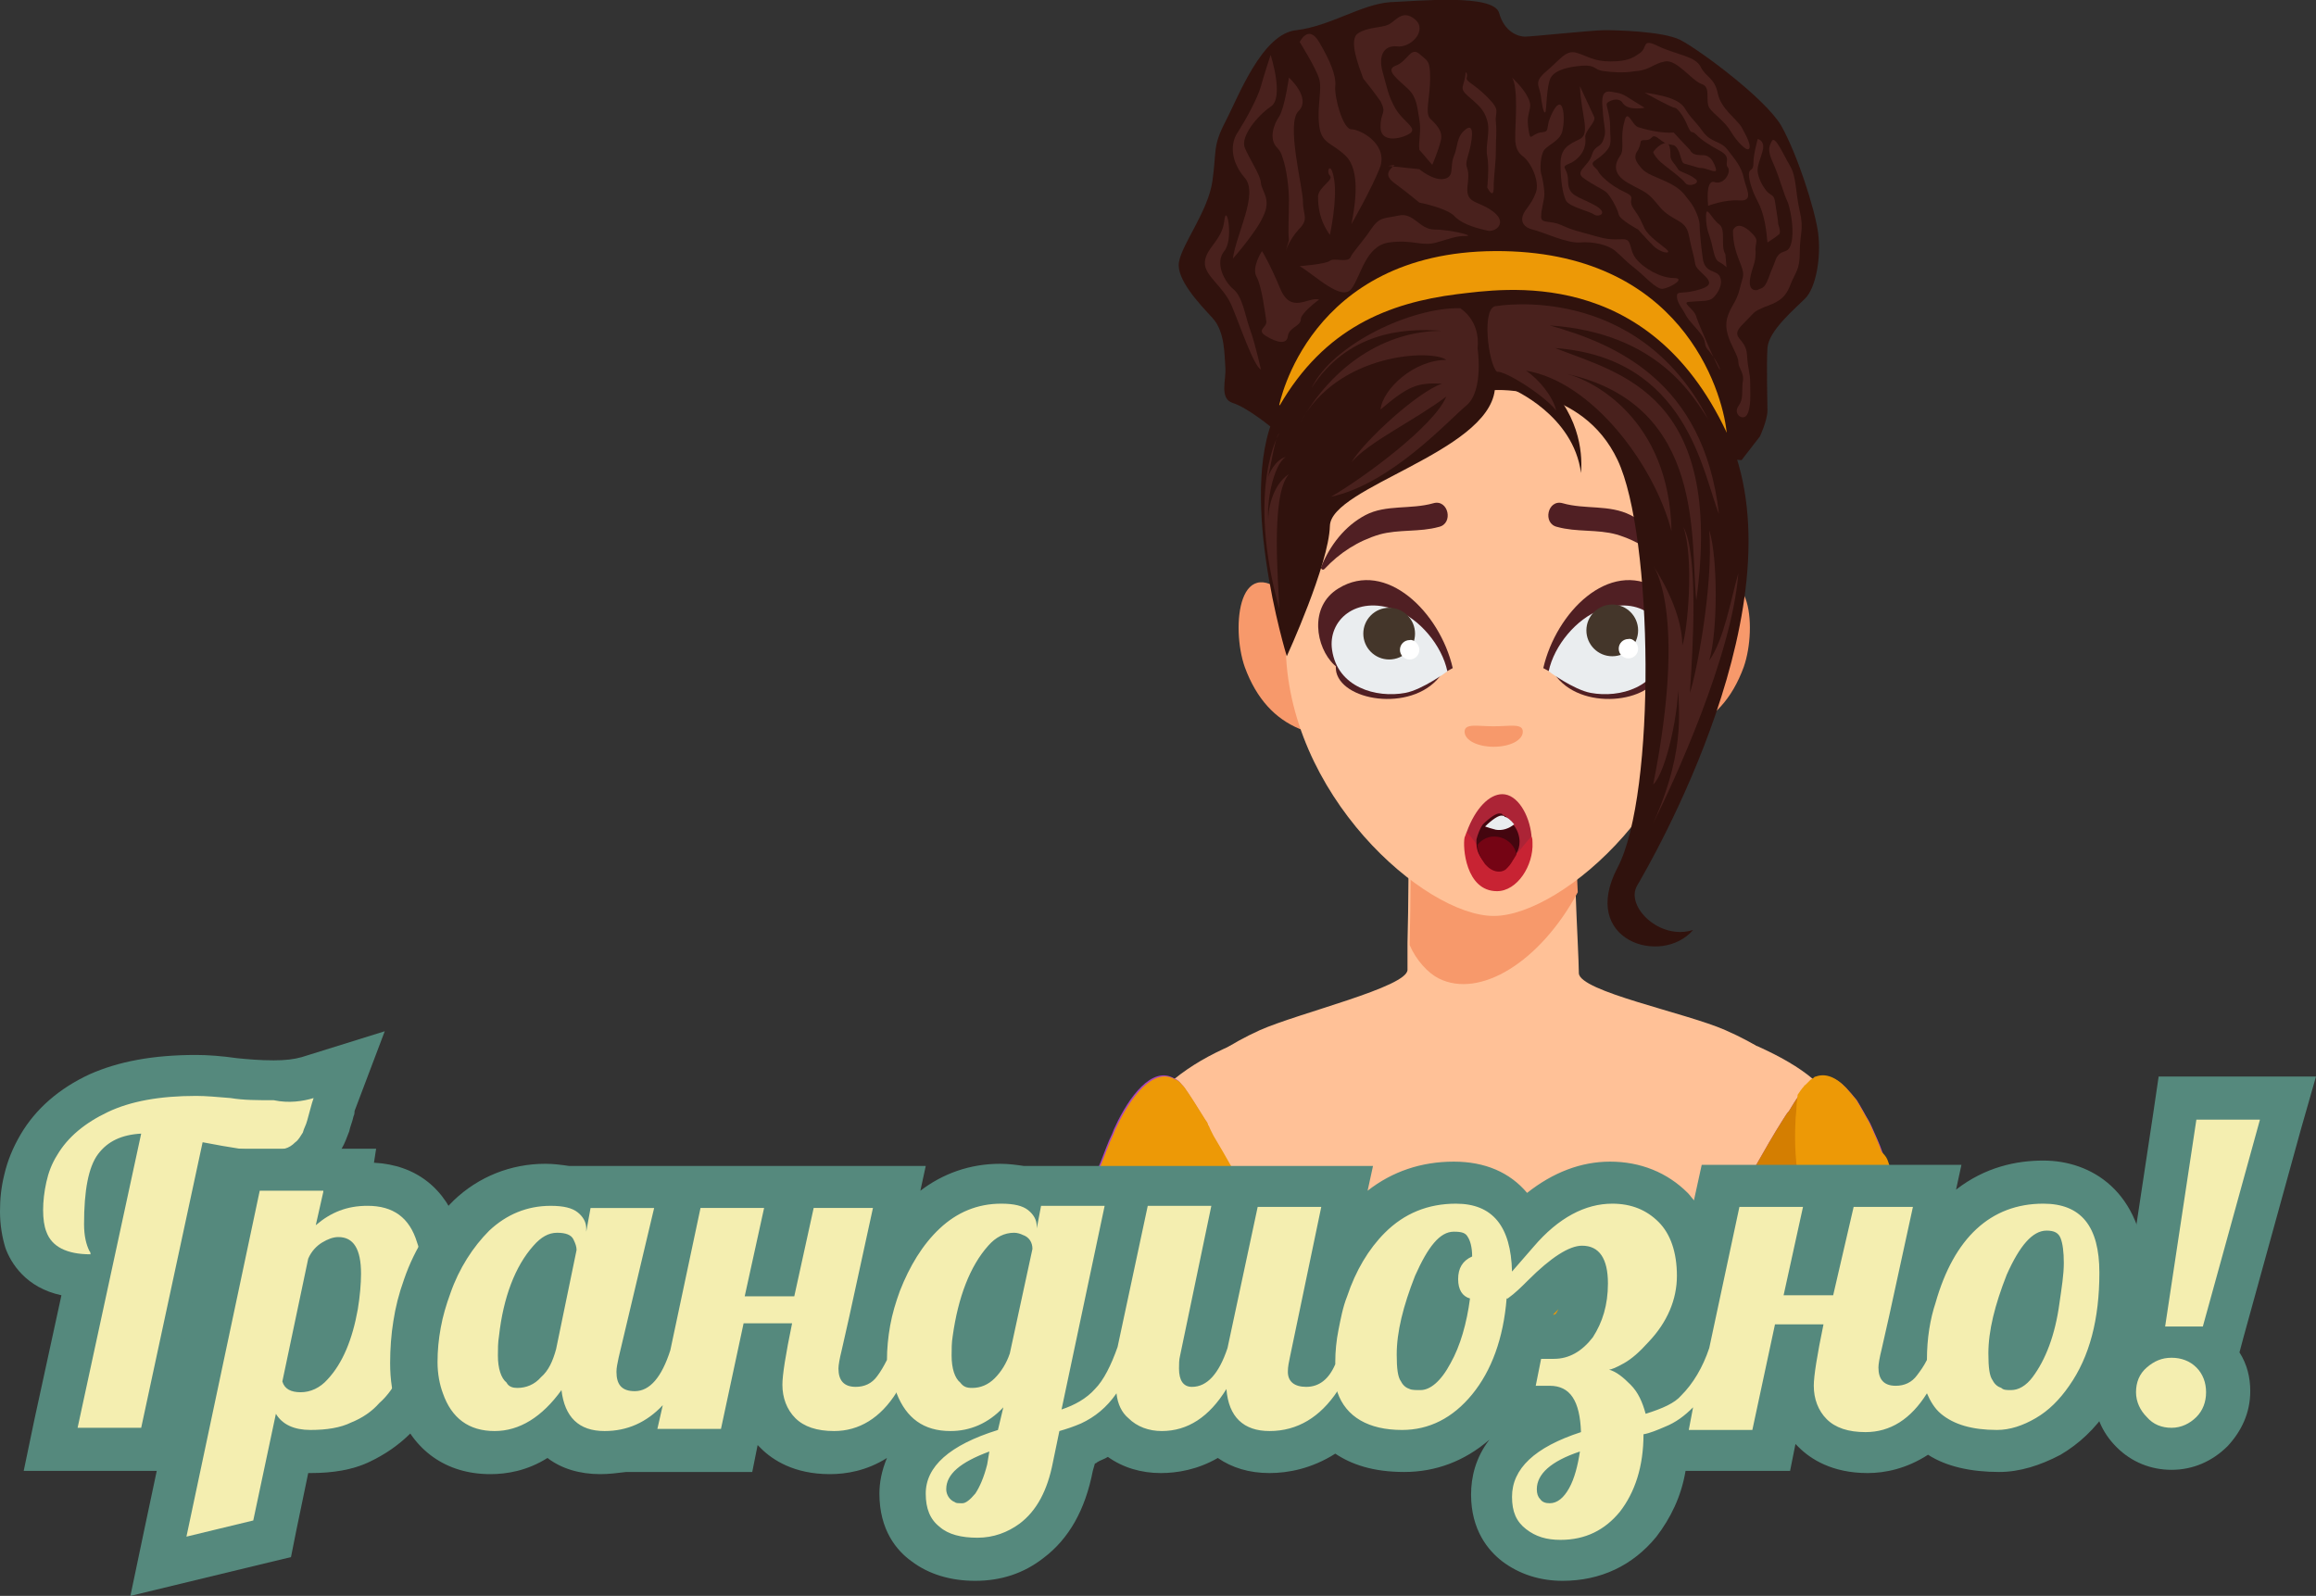 <?xml version="1.0" encoding="utf-8"?>
<!-- Generator: Adobe Illustrator 21.0.2, SVG Export Plug-In . SVG Version: 6.00 Build 0)  -->
<svg version="1.1" id="Слой_1" xmlns="http://www.w3.org/2000/svg" xmlns:xlink="http://www.w3.org/1999/xlink" x="0px" y="0px"
	 viewBox="0 0 214.9 148.1" style="enable-background:new 0 0 214.9 148.1;" xml:space="preserve">
<rect x="0" y="0" width="214.9" height="148.1" fill="#333333" stroke="none"/>
<style type="text/css">
	.st0{fill:#49211D;}
	.st1{fill:#30120D;}
	.st2{fill:#ED9906;}
	.st3{fill:#FFC197;}
	.st4{fill:#F7996B;}
	.st5{fill:#8E24AA;}
	.st6{fill:#AB47BC;}
	.st7{fill:#D47E01;}
	.st8{fill:#501F23;}
	.st9{fill:#EAEDEF;}
	.st10{fill:#44362A;}
	.st11{fill:#FFFFFF;}
	.st12{fill:#AC2436;}
	.st13{fill:#C82333;}
	.st14{fill:#44060F;}
	.st15{fill:#750414;}
	.st16{fill:#F4EEB0;}
	.st17{fill:#55897D;}
</style>
<g>
	<path class="st0" d="M134.4,3.1c-0.7,0.1,1.9,0,2.7,0.6s2.3,0.5,2.3,0.5s3.3,0,4-0.1s4.9-1,5.9,0.1c-1.3,0-5.3,0.4-5.6,0.8
		s-0.1,0.8-2.5,0.8s-2.8-0.2-4.1-0.9C135.9,4.1,135.6,3,134.4,3.1z"/>
	<path class="st1" d="M117.9,39.6c0,0-2.2-1.8-3.5-2.2s-0.6-2.2-0.7-3.3s0-3.3-1.2-4.6c-1.2-1.3-3.4-3.6-3.1-5.2
		c0.3-1.7,2.7-4.7,3.1-7.5s0-3.2,1.2-5.5s3.4-8.2,6.6-8.5c3.2-0.4,6-2.4,8.7-2.6c2.6-0.1,9.6-0.8,10.1,1s1.8,2.2,2.4,2.2
		s6.3-0.6,7.4-0.6s5.4,0.1,7,0.9s7.9,5.4,9.4,8c1.5,2.7,3.1,7.7,3.4,9.9c0.3,2.3-0.2,5.1-1.2,6.1s-3.4,3-3.5,4.6c-0.1,1.6,0,5,0,5.8
		c0,0.9-0.7,2.4-0.7,2.4l-1.7,2.2L117.9,39.6z"/>
	<path class="st2" d="M118.7,37.6c0,0,2.7-14.2,20-14.3s21.1,13,21.5,16.7C160.7,43.7,118.7,37.6,118.7,37.6z"/>
	<g>
		<path class="st3" d="M116,111.1L116,111.1c0,1.1,0,2.2-0.1,3.2c-0.1,1.3-0.2,2.5-0.4,3.7c-0.1,0.4-0.1,0.8-0.2,1.2
			c-0.3-0.2-0.6-0.3-0.9-0.5c-0.7-0.4-1.4-0.8-2-1.3c-1.2-0.8-2.4-1.6-3.5-2.5c-2.2-1.7-4.3-3.5-6.3-5.5c1.2-3.8,3.2-6.9,6.4-9.3
			c1.5-1.2,3.2-2.2,5.3-3.1l0,0c0.3-0.1,0.6-0.2,0.9-0.4l0.3,3.5C115.4,100.2,116.1,105.5,116,111.1z"/>
	</g>
	<g>
		<path class="st3" d="M174.7,109.5c-2,2-4.1,3.9-6.3,5.5c-1.1,0.8-2.2,1.6-3.4,2.4c-0.7,0.5-1.4,0.9-2.2,1.3l-0.9,0.5
			c-0.1-0.4-0.2-0.8-0.2-1.2c-0.2-1.2-0.3-2.4-0.4-3.7c-0.1-1-0.1-1.9-0.1-2.9c0-0.1,0-0.2,0-0.2c0-5.7,0.6-11,0.6-11l0.3-3.5
			c0.3,0.1,0.6,0.2,0.9,0.4c0,0,0,0,0.1,0c2,0.9,3.8,1.9,5.2,3.1C171.5,102.6,173.5,105.7,174.7,109.5z"/>
	</g>
	<path class="st4" d="M157.4,55.7c5-5,5.7,2.5,4.4,6.2c-2.2,6-7,7.2-12.8,6.2L157.4,55.7z"/>
	<path class="st4" d="M119.9,55.7c-5-5-5.7,2.5-4.4,6.2c2.2,6,7,7.2,12.8,6.2L119.9,55.7z"/>
	<path class="st5" d="M163,118.1c0,0.2-0.1,0.4-0.1,0.7l-0.9,0.5c-3.2,1.8-6.6,3.2-10.1,4.2c-4.3,1.2-8.7,1.9-13.3,1.9
		s-9-0.7-13.3-1.9c-3.5-1-6.9-2.4-10.1-4.2c-0.3-0.2-0.6-0.3-0.9-0.5c0-0.2-0.1-0.4-0.1-0.7H163z"/>
	<path class="st3" d="M169.1,105.2c0,7.6-13.6,13.7-30.5,13.7c-16.8,0-30.5-6.1-30.5-13.7c0-3.7,3.3-7.1,8.8-9.6
		c3.6-1.6,13.7-4,13.7-5.6c0-0.4,0-1.3,0-2.5c0.1-3.4,0.1-8.9,0.1-8.9H146c0,0,0.1,1.9,0.2,4.2c0.1,2.9,0.3,6.5,0.3,7.5
		c0,1.7,10,3.7,13.6,5.3C165.8,98.1,169.1,101.5,169.1,105.2z"/>
	<path class="st4" d="M146.4,82.8c-3.5,6.5-9.1,9.9-12.9,8c-1-0.5-2.1-1.7-2.7-3.1v-0.2c0.1-3.4,0.1-8.9,0.1-8.9h15.3
		C146.2,78.7,146.3,80.5,146.4,82.8z"/>
	<path class="st3" d="M157.9,59.7c0,14-12.9,25.3-19.3,25.3c-6.4,0-19.3-11.3-19.3-25.3S120.7,32,138.6,32
		C156.6,32,157.9,45.7,157.9,59.7z"/>
	<path class="st4" d="M141.3,67.9c0,0.8-1.2,1.4-2.7,1.4s-2.7-0.6-2.7-1.4s1.2-0.5,2.7-0.5S141.3,67.1,141.3,67.9z"/>
	<path class="st6" d="M175.5,108.7c-0.3,0.3-0.5,0.5-0.8,0.8c-2,2-4.1,3.9-6.3,5.5c-1.1,0.8-2.2,1.6-3.4,2.4
		c-0.7,0.5-1.4,0.9-2.2,1.3l-0.9,0.5c-3.2,1.8-6.6,3.2-10.1,4.2l2.4-5.4l0.3-0.7c0.2-0.2,0.4-0.5,0.7-0.7c1.8-1.9,4-3.2,5.6-5.1
		c0.1-0.1,0.1-0.1,0.2-0.2c0-0.1,0.1-0.1,0.1-0.2c0.1-0.1,0.1-0.1,0.2-0.2c0.1-0.1,0.2-0.2,0.2-0.4c0.2-0.3,0.4-0.6,0.6-1
		c0.1-0.2,0.2-0.4,0.4-0.6c0,0,0-0.1,0.1-0.1c0.1-0.2,0.2-0.4,0.3-0.6c0.8-1.4,1.7-3,2.6-4.4c0.2-0.3,0.3-0.5,0.5-0.7
		c0.3-0.5,0.6-1,0.9-1.4c0.2-0.3,0.4-0.6,0.6-0.8c0,0,0-0.1,0.1-0.1c0.1-0.1,0.2-0.2,0.3-0.3c0.1-0.1,0.2-0.2,0.2-0.2
		c0.1-0.1,0.2-0.1,0.2-0.1l0.1-0.1c0.1-0.1,0.2-0.1,0.2-0.1c1.1-0.4,2.2,0.3,3.1,1.4c0.2,0.2,0.4,0.5,0.6,0.7
		c0.1,0.2,0.2,0.3,0.3,0.5s0.3,0.5,0.4,0.7c0.2,0.4,0.5,0.8,0.7,1.3c0.3,0.7,0.7,1.5,1,2.4c0.1,0.3,0.2,0.5,0.3,0.8
		C175.3,108.1,175.4,108.4,175.5,108.7z"/>
	<path class="st7" d="M168.4,115c-1.1,0.8-2.2,1.6-3.4,2.4c-0.7,0.5-1.4,0.9-2.2,1.3l-0.9,0.5c-3.2,1.8-6.6,3.2-10.1,4.2l2.4-5.4
		l0.3-0.7c0.2-0.2,0.4-0.5,0.7-0.7c1.8-1.9,4-3.2,5.6-5.1c0.1-0.1,0.1-0.1,0.2-0.2c0-0.1,0.1-0.1,0.1-0.2c0.1-0.1,0.1-0.1,0.2-0.2
		c0.1-0.1,0.2-0.2,0.2-0.4c0.2-0.3,0.4-0.6,0.6-1c0.1-0.2,0.2-0.4,0.4-0.6c0,0,0-0.1,0.1-0.1c0.1-0.2,0.2-0.4,0.3-0.6
		c0.8-1.4,1.7-3,2.6-4.4c0.2-0.3,0.3-0.5,0.5-0.7c0.3-0.5,0.6-1,0.9-1.4c-0.1,0.3-0.1,0.6-0.1,1c-0.1,0.5-0.1,1-0.1,1.5l0,0
		c-0.1,2,0,4,0.4,6l0,0c0,0.3,0.1,0.6,0.2,0.9c0.1,0.4,0.2,0.9,0.3,1.3v0.1c0.1,0.4,0.2,0.9,0.4,1.3
		C168.1,114.2,168.2,114.6,168.4,115z"/>
	<path class="st2" d="M175.2,107.8c0.1,0.3,0.2,0.6,0.3,0.9c-0.3,0.3-0.5,0.5-0.8,0.8c-2,2-4.1,3.9-6.3,5.5
		c-0.2-0.4-0.4-0.9-0.5-1.3s-0.3-0.9-0.4-1.3v-0.1c-0.1-0.4-0.2-0.8-0.3-1.3c-0.1-0.3-0.1-0.6-0.2-0.9c-0.4-2-0.5-4-0.4-6l0,0
		c0-0.5,0.1-1,0.1-1.5c0-0.3,0.1-0.7,0.1-1c0.2-0.3,0.4-0.6,0.6-0.8c0,0,0-0.1,0.1-0.1c0.1-0.1,0.2-0.2,0.3-0.3
		c0.1-0.1,0.2-0.2,0.2-0.2c0.1-0.1,0.2-0.1,0.2-0.1l0.1-0.1c0.1-0.1,0.2-0.1,0.2-0.1c1.1-0.4,2.2,0.3,3.1,1.4
		c0.2,0.2,0.4,0.5,0.6,0.7c0.1,0.2,0.2,0.3,0.3,0.5s0.3,0.5,0.4,0.7c0.2,0.4,0.5,0.8,0.7,1.3c0.3,0.7,0.7,1.5,1,2.4
		C175,107.3,175.1,107.5,175.2,107.8z"/>
	<path class="st6" d="M125.4,123.4c-3.5-1-6.9-2.4-10.1-4.2c-0.3-0.2-0.6-0.3-0.9-0.5c-0.7-0.4-1.4-0.8-2-1.3
		c-1.2-0.8-2.4-1.6-3.5-2.5c-2.2-1.7-4.3-3.5-6.3-5.5c-0.2-0.3-0.5-0.5-0.8-0.8c0.1-0.2,0.2-0.5,0.3-0.7c0.4-1,0.7-1.9,1.1-2.7
		c0.1-0.3,0.2-0.5,0.3-0.7c1.2-2.6,3.4-5.7,5.5-4.4c0.1,0,0.2,0.1,0.2,0.1c0.2,0.1,0.3,0.3,0.6,0.6c0.5,0.7,1.2,1.8,2,3.1
		c0.1,0.1,0.2,0.3,0.2,0.4c0.1,0.1,0.1,0.2,0.2,0.4c0.1,0.2,0.2,0.4,0.3,0.6c1.1,2,2.3,4,3,5.2c0.1,0.2,0.3,0.4,0.4,0.6
		c0,0.1,0.1,0.1,0.1,0.1l0,0c0,0.1,0.1,0.1,0.1,0.2c1.7,2,4,3.4,5.8,5.3c0.2,0.2,0.4,0.5,0.7,0.7l0.3,0.7L125.4,123.4z"/>
	<path class="st2" d="M115.6,110.5c-0.1,0.1-0.2,0.2-0.3,0.2c-0.1,0.1-0.2,0.2-0.3,0.2c-0.7,0.5-1.4,1.1-2.1,1.6
		c-1.3,0.9-2.6,1.8-3.9,2.5c-2.2-1.7-4.3-3.5-6.3-5.5c-0.2-0.3-0.5-0.5-0.8-0.8c0.1-0.2,0.2-0.5,0.3-0.7c0.4-1,0.7-1.9,1.1-2.7
		c0.1-0.3,0.2-0.5,0.3-0.7c1.2-2.6,3.4-5.7,5.5-4.4c0.1,0,0.2,0.1,0.2,0.1c0.2,0.1,0.3,0.3,0.6,0.6c0.5,0.7,1.2,1.8,2,3.1
		c0.1,0.1,0.2,0.3,0.2,0.4c0.1,0.1,0.1,0.2,0.2,0.4c0.1,0.2,0.2,0.4,0.3,0.6C113.7,107.2,114.8,109.3,115.6,110.5z"/>
	<path class="st7" d="M125.4,123.4c-3.5-1-6.9-2.4-10.1-4.2c-0.3-0.2-0.6-0.3-0.9-0.5c-0.7-0.4-1.4-0.8-2-1.3
		c-1.2-0.8-2.4-1.6-3.5-2.5c1.3-0.8,2.7-1.6,3.9-2.5c0.7-0.5,1.4-1,2.1-1.6c0.1-0.1,0.2-0.2,0.3-0.2c0.1-0.1,0.2-0.1,0.3-0.2
		c0.1,0.2,0.3,0.4,0.4,0.6c0,0.1,0.1,0.1,0.1,0.1l0,0c0,0.1,0.1,0.1,0.1,0.2c1.7,2,4,3.4,5.8,5.3c0.2,0.2,0.4,0.5,0.7,0.7l0.3,0.7
		L125.4,123.4z"/>
	<path class="st2" d="M165.1,117.4c-0.7,0.5-1.4,0.9-2.2,1.3l-0.9,0.5c-3.2,1.8-6.6,3.2-10.1,4.2c-4.3,1.2-8.7,1.9-13.3,1.9
		s-9-0.7-13.3-1.9c-3.5-1-6.9-2.4-10.1-4.2c-0.3-0.2-0.6-0.3-0.9-0.5c-0.7-0.4-1.4-0.8-2-1.3c0.3-1.4,0.9-2.9,1.5-4.3
		c0.3-0.8,0.7-1.6,1.1-2.2c0.1-0.1,0.1-0.2,0.2-0.3l0.1,0.1c0.2,0.1,0.5,0.3,0.7,0.4c0,0,0.1,0,0.1,0.1c5.6,2.9,13.8,4.7,22.9,4.7
		c8.6,0,16.4-1.6,22-4.2c0.1,0,0.2-0.1,0.3-0.2c0.4-0.2,0.7-0.4,1.1-0.6c0.4,0.7,0.8,1.5,1.2,2.2C164.2,114.5,164.8,116,165.1,117.4
		z"/>
	<path class="st0" d="M117,34.3c-0.7-0.4-1.9-4-2.7-5.9c-0.8-1.9-2.6-2.8-2.5-4.1c0.1-1.3,1.6-2,1.8-3.8c0.2-1.8,0.9,1.7,0,2.8
		c-0.9,1.1,0,2.8,0.8,3.5c0.9,0.7,1.1,2.4,1.6,3.8S117,34.3,117,34.3z"/>
	<path class="st0" d="M114.4,24c0.3-2.3,2.4-6,1.1-7.5s-1.4-3.2-0.6-4.3c0.7-1.1,1.8-3.1,2.1-4.2s0.9-2.9,0.9-2.9s1.3,4,0,4.8
		c-1.3,0.9-2.8,2.8-2.4,3.8s1.5,2.6,1.5,3.3c0.1,0.8,1,1.5,0.2,3.1C116.6,21.5,114.4,24,114.4,24z"/>
	<path class="st0" d="M122.4,27.8c-1-0.3-2.6,1.4-3.6-1c-1-2.4-1.7-3.5-1.7-3.5s-1,1.5-0.5,2.4s0.8,3.5,0.9,4.1s-1,0.8,0,1.4
		s1.9,0.8,2,0c0.1-0.8,1.1-0.9,1.2-1.5C120.6,29.1,122.4,27.8,122.4,27.8z"/>
	<path class="st0" d="M119.6,22.3c-0.1-0.8,0-2.2,0-3.7c0-1.1-0.2-2.9-0.6-4c-0.1-0.4-0.3-0.7-0.5-0.9c-0.8-0.8-0.3-2.2,0.2-2.9
		c0.5-0.8,0.9-3.6,0.9-3.6s2.1,1.9,0.9,3.1c-1.2,1.1,0.4,7.1,0.4,8.4s0.6,1.6-0.4,2.6c-0.9,1-1.2,2-1.2,2"/>
	<path class="st0" d="M120.6,24.7c1.5,0.9,3.9,3.3,4.8,2.1c0.9-1.2,1.3-4,3.5-4.3s3,0.4,4.4,0s1.8-0.6,2.7-0.6c1,0-1.5-0.6-2.9-0.6
		s-1.9-1.6-3.3-1.3s-1.8,0.1-2.6,1.3s-1.7,2.1-1.9,2.6c-0.3,0.5-1.5,0-1.9,0.3C123.1,24.5,120.6,24.7,120.6,24.7z"/>
	<path class="st0" d="M123.4,21.8c-1-1.4-1.1-2.7-1.1-3.6c0.1-0.9,1.5-1.5,1.1-1.9c-0.4-0.4,0.1-1.5,0.4,0.4
		C124.1,18.6,123.4,21.8,123.4,21.8z"/>
	<path class="st0" d="M125.4,20.8c0.4-2,0.8-5-0.5-6.3s-2.3-1.1-2.5-2.9s0.3-3.3,0-4.3s-1.8-3.4-1.8-3.4s0.8-1.7,1.8,0
		S124,7,123.9,8s0.7,4,1.5,4s3.3,1.3,2.7,3.4C127.4,17.3,125.4,20.8,125.4,20.8z"/>
	<path class="st0" d="M126.5,7.3c-0.4-1.1-1.4-3.6-0.5-4.2s2.1-0.5,2.8-0.8s1.3-1.5,2.5-0.5s-0.4,2.7-1.7,2.5
		c-1.3-0.1-1.7,1-1.3,2.4s0.5,2.2,1.2,3.4s2.1,1.8,1.3,2.3s-2.7,0.9-2.7-0.6s0.6-1.2,0-2.4C127.4,8.4,126.5,7.3,126.5,7.3z"/>
	<path class="st0" d="M129.4,15.3c-0.4,0.4-1.1,0.9,0,1.7c1.1,0.8,2.3,1.8,2.3,1.8s2.6,0.5,3.3,1.3c0.8,0.8,2.2,1.1,3,1.3
		c0.7,0.2,2-0.7,0.5-1.8c-1.5-1.1-2.6-0.6-2.3-2.6c0.2-1.9-0.4-1.1,0-2.5c0.4-1.3,0.7-3.2-0.2-2.5s-0.7,1.6-1.1,2.5
		c-0.4,1,0.1,1.9-0.9,2.1s-2.3-0.9-2.3-0.9l-2.9-0.3"/>
	<path class="st0" d="M131.7,13.9c-0.1-0.8,0.2-1.7,0-2.8s-0.2-2-1-2.8s-2.3-1.8-1.2-2.2s1.4-1.8,2.2-1.1s1,0.6,1,2.3
		s-0.5,3.2,0,3.7s1.2,1.1,1,2s-0.8,2.3-0.8,2.3L131.7,13.9z"/>
	<path class="st0" d="M136,6.7c-0.1,1.4-0.7,1.4,0.2,2.2s1.5,1.2,1.8,2.3s-0.2,2.3,0,3.3s0,2.9,0,2.9s0.6,1.2,0.6,0s0.2-2.1,0.2-3.5
		s0.1-1.5,0-2.6c-0.1-1,0.5-1-0.8-2.3s-2-1.4-1.9-1.8S136,6.7,136,6.7z"/>
	<path class="st0" d="M140.3,7.2c0.6,0.9,0.3,4.4,0.3,5.1c0,0.7-0.1,1.6,0.7,2.2c0.8,0.6,1.6,2.4,1.2,3.4c-0.4,1.1-1,1.5-1.2,2.1
		s0.1,1.1,0.9,1.3c0.9,0.2,3.2,1.3,4.4,1.2c1.2-0.1,2.6,0.2,3.3,0.8c0.7,0.6,0.9,0.9,1.8,1.6c0.9,0.7,2,2,2.6,1.9c0.7-0.1,2.2-1,1-1
		s-2.8-0.9-3.5-1.8s-0.3-1.8-1.2-1.8s-1.2,0.1-2.6-0.3c-1.4-0.4-2-0.5-3.1-1s-1.9-0.1-1.9-0.8s0.3-1.5,0.3-2.1s-0.2-1.6-0.3-1.9
		s-0.1-1.7,0.3-2.2c0.4-0.5,1.6-0.9,1.7-1.9c0.2-0.9,0.1-2.3-0.3-2.3c-0.3,0-0.7,0.7-1,1.6c-0.2,0.9,0,0.9-0.8,1
		c-0.9,0.2-0.9,1-1.1-0.5c-0.2-1.5,0.5-1.7,0-2.7C141.4,8.2,140.3,7.2,140.3,7.2z"/>
	<path class="st0" d="M143,9.1c-0.1-1.2-0.8-1.4,0.5-2.5s1.8-2,2.8-1.7s1.6,0.8,3.1,0.8c1.6,0,2.1-0.3,2.8-0.8s0.1-1.4,1.7-0.6
		c1.7,0.8,3.4,0.9,3.9,1.9s1.3,1,1.6,2.5c0.3,1.4,1.7,2.3,2.2,3.1c0.5,0.9,0.9,1.7,0.7,2s-1.1-0.6-1.7-1.6c-0.6-1-1.6-1.6-2-2.2
		c-0.4-0.7,0.2-1.9-0.7-2.2c-0.9-0.3-2.3-2.3-3.4-2.1c-1.1,0.2-1.4,0.8-2.7,0.9c-1.3,0.2-2.1,0.1-3,0s-0.7-0.6-2-0.5
		s-2.5,0.4-2.9,1.1s-0.4,3-0.5,3.2C143.2,10.7,143,9.1,143,9.1z"/>
	<path class="st0" d="M146.6,8c0.1,2.6,1,4.4,0,4.9s-1.8,0.8-1.8,2.3c0,1.5,0.2,2.8,0.5,3.4s2.2,1,2.6,1.3c0.4,0.3,1.5-0.1,0-0.9
		s-2.4-0.8-2.4-2.2s-0.9-1.2,0.3-1.7c1.1-0.6,1.4-1.6,1.3-2.3c-0.1-0.7,1.1-1.5,0.8-2C147.8,10.6,146.6,8,146.6,8z"/>
	<path class="st0" d="M152.6,8.6c1.4,0.2,3.1,0.5,3.7,1.4c0.6,1,0.9,1.1,1.7,2.2s1.6,0.8,2.3,1.7s1.3,1.6,1.5,2.6
		c0.2,1,1,2.2-0.4,2.1s-2.9,0.5-2.9,0.5s-0.3-2.5,0.6-2.2s1.6-1,1.2-1.4c-0.3-0.4,0.4-0.9-0.7-1.5s-1.7-1-2.2-1.5s-0.4,0.1-0.8-0.8
		c-0.4-1-1-1.7-1.2-1.7C155.1,10,152.6,8.6,152.6,8.6z"/>
	<path class="st0" d="M152.6,10c-1.5-0.9-1.9-1.3-2.6-1.4c-0.7-0.1-1.5-0.5-1.3,1.4c0.1,1.9,0.4,2.1,0.1,2.9
		c-0.3,0.9-0.8,0.5-1.1,1.5s-1.6,1.5-0.8,2.1c0.8,0.6,1.7,1,2.1,1.3c0.4,0.3,1.1,1.6,1.2,2.1s1.8,1.4,1.8,1.4s0.8,0.9,1.4,1.5
		c0.7,0.7,1.7,0.8,1.3,0.4s-1.7-1.2-2.1-2s-0.3-0.8-1-1.8s0.4-1-0.9-1.6c-1.3-0.6-2.3-1.6-2.4-1.9c-0.1-0.3-0.9-0.6-0.3-1
		s1.3-1,1.4-1.5s0-0.6,0-1.7s-0.4-1.9-0.3-2.1s1.1-0.7,1.5,0C151.1,10.3,152.6,10,152.6,10z"/>
	<path class="st0" d="M155.3,12.3c-1.1,0.1-2.7-0.3-3.3-0.5s-1-1.9-1.3-0.4c-0.4,1.4,0.1,2.5-0.4,3.1c-0.4,0.6-0.8,1.6,0.8,2.5
		s1.7,0.7,2.9,2.2c1.2,1.4,2.4,1.1,2.7,2.6s0.5,2,0.6,2.7c0.1,0.8,2.4,1.7,0.6,2.3s-2.3,0.1-2.3,0.7s0.5,1.1,0.8,1.7s1,1.2,1.5,1.9
		s0.1,0.9,0.7,1.5c0.3,0.4,0.6,0.8,0.8,1.2c0.1,0.2,0.2,0.4,0.2,0.5c0,0.3-2-4.2-2.2-4.9c-0.2-0.8-1.6-1.4-0.5-1.4
		c1.1-0.1,1.7,0,2.1-0.4s0.9-1.2,0.6-1.9s-1.4-0.3-1.6-1.7s-0.3-2.8-0.3-3.2s-0.4-1.5-0.9-2.1s-0.7-1.1-1.9-1.7s-2.1-0.8-2.6-1.4
		c-0.5-0.6-0.8-1-0.3-1.7c0.4-0.8,0-0.9,0.7-0.9c0.8,0,0.4-0.8,1.4,0s1.2,0,1.7,1.1c0.4,1.2,0.2,1,0.9,1.2c0.8,0.2,0.8,0.3,1.3,0.3
		c0.6,0.1,1.4,0.6,1.2,0c-0.2-0.6-0.5-1.2-1.2-1.2s-1-0.1-1.2-0.5C156.4,13.5,155.3,12.3,155.3,12.3z"/>
	<path class="st0" d="M153.4,14.1c0,0,0.1,0.5,1,1.2c0.9,0.7,1.7,1.3,2,1.7s1.5,0,0.9-0.4c-0.6-0.5-1.4-0.6-1.6-0.9
		c-0.2-0.4-0.7-0.8-0.7-1.2s0-1.5-0.6-1.2C153.8,13.5,153.4,14.1,153.4,14.1z"/>
	<path class="st0" d="M160.8,21.4c0,2.4,1.2,3.4,0.9,4.4s-0.3,1.5-0.9,2.5c-0.5,0.9-0.8,1.6-0.5,2.7c0.3,1.1,1,2,1,2.6
		c0,0.6,0.6,1,0.4,1.9c-0.1,0.9,0.1,1.5-0.4,2.2s0.4,1.4,0.8,0.8c0.4-0.7,0.3-1.9,0.3-2.9c0-1.1-0.2-1.1-0.3-2.7s-1.7-1.5-0.4-2.8
		s0.9-1.1,2-1.6c1.1-0.4,1.9-0.7,2.4-2s0.9-1.4,0.9-3.1s0.4-2.1,0-3.8s-0.3-3.2-0.9-4.2c-0.6-1-1.4-2.9-1.7-2.3s-0.4,0.9,0.2,2.2
		c0.6,1.4,0.9,2.7,1.3,3.5c0.3,0.9,0.6,2.7,0.3,3.8s-0.9,0.4-1.4,1.4c-0.4,1.1-0.3,0.7-0.7,1.8c-0.4,1.1-0.7,0.9-1,1.1
		c-0.3,0.1-0.9,0-0.7-1.1s0.5-1.3,0.5-2.4c-0.1-1.1,0.5-1-0.6-2C161.1,20.4,160.8,21.4,160.8,21.4z"/>
	<path class="st0" d="M164,22.5c-0.1-1.2-0.3-2.7-0.9-3.8s-0.9-2.3-0.8-2.7c0.1-0.4,0.4-0.1,0.4-0.9s0.4-2.2,0.4-2.2
		s0.6,0.1,0.5,0.9c-0.2,0.9-0.6,1.6-0.5,2.2c0.1,0.6,0.4,1.2,0.8,1.7s0.7,0.3,0.8,1s0.3,1.8,0.3,2.1c0.1,0.3,0.3,0.9,0,1
		C164.8,22,164,22.5,164,22.5z"/>
	<path class="st0" d="M160.1,23.6c-0.5-0.8,0.1-2.3-0.6-2.8s-1.2-1.9-1.2-0.7s0.3,1.6,0.5,2.4s0.3,1.6,0.7,1.8
		c0.4,0.2,0.7,0.5,0.7,0.5L160.1,23.6z"/>
	<g>
		<path class="st8" d="M155.4,52.6c-0.9-2-2.2-3.8-4.1-4.8c-2-1-4.2-0.5-6.3-1.1c-1.4-0.4-1.9,1.9-0.5,2.2c1.8,0.5,3.7,0.2,5.5,0.7
			c2,0.6,3.7,1.7,5.1,3.2C155.3,53.1,155.4,52.7,155.4,52.6L155.4,52.6z"/>
	</g>
	<path class="st8" d="M143.2,62c1.2-5.2,6.1-10.1,10.6-7.4c2.8,1.7,2.1,5.5,0.4,7.1c-2.8,2.5-6.7,2.2-9.9,0.9L143.2,62z"/>
	<path class="st8" d="M144.2,62.5c2.4,3.6,9.1,2.7,9.8-0.1c0.2-1-0.2-2.1-0.5-2.4L144.2,62.5z"/>
	<path class="st9" d="M143.7,62.3c0.5-2.4,2.6-4.9,4.8-5.7c3.7-1.4,6.3,1,5.9,3.7c-0.5,3.5-4.1,4.5-6.8,4
		C146,64,143.7,62.3,143.7,62.3z"/>
	<circle class="st10" cx="149.6" cy="58.5" r="2.4"/>
	<path class="st11" d="M152,60.2c0,0.5-0.4,0.9-0.9,0.9s-0.9-0.4-0.9-0.9s0.4-0.9,0.9-0.9C151.5,59.2,152,59.7,152,60.2z"/>
	<g>
		<path class="st8" d="M122.6,52.6c0.8-2,2.2-3.8,4.1-4.8c1.9-1,4.2-0.5,6.3-1.1c1.4-0.4,1.9,1.9,0.5,2.2c-1.8,0.5-3.7,0.2-5.5,0.7
			c-2,0.6-3.7,1.7-5.1,3.2C122.7,53,122.5,52.7,122.6,52.6L122.6,52.6z"/>
	</g>
	<path class="st8" d="M134.8,62c-1.2-5.2-6.2-10.1-10.6-7.4c-2.8,1.7-2.1,5.5-0.4,7.1c2.8,2.5,6.7,2.2,9.9,0.9L134.8,62z"/>
	<path class="st8" d="M133.8,62.5c-2.4,3.6-9.1,2.7-9.8-0.1c-0.2-1,0.2-2.1,0.5-2.4L133.8,62.5z"/>
	<path class="st9" d="M134.3,62.3c-0.5-2.4-2.6-4.9-4.8-5.7c-3.7-1.4-6.3,1-5.9,3.7c0.5,3.5,4.1,4.5,6.8,4
		C132,64,134.3,62.3,134.3,62.3z"/>
	<circle class="st10" cx="128.9" cy="58.8" r="2.4"/>
	<path class="st11" d="M131.7,60.3c0,0.5-0.4,0.9-0.9,0.9s-0.9-0.4-0.9-0.9s0.4-0.9,0.9-0.9C131.2,59.3,131.7,59.8,131.7,60.3z"/>
	<g>
		<path class="st12" d="M139,82.2c-2.9,0-3-4.8-2.9-5c0.8-2.2,2.1-3.5,3.3-3.5c1.4,0,2.5,1.9,2.7,3.8
			C142.2,77.8,140.9,82.2,139,82.2z"/>
		<path class="st13" d="M142.2,78.2c0.1,2.1-1.4,4.5-3.3,4.5c-2.9,0-3.2-4.1-3-5c0.1-0.2,0.1-0.3,0.2-0.5c0.5,0.6,1,1.2,1.1,1.5
			l3.4,0.7l1.5-1.8C142.2,77.8,142.2,78,142.2,78.2z"/>
		<path class="st14" d="M141,78.1c0,0.4-0.1,0.8-0.3,1.1c0,0.1-0.1,0.1-0.1,0.2c-0.1,0.1-0.1,0.2-0.2,0.3c-0.2,0.3-0.4,0.7-0.7,0.9
			c-1.1,0.7-2.2-0.7-2.5-1.4c-0.1-0.2-0.2-0.6-0.2-0.9c0-0.2,0-0.3,0-0.4c0.1-0.4,0.3-1,0.6-1.4c0.6-0.6,1.3-1.1,1.6-1
			c0.1,0,0.2,0,0.2,0.1c0.3,0.1,0.6,0.4,0.9,0.8C140.8,76.9,141,77.6,141,78.1z"/>
		<path class="st9" d="M140.5,76.5c-0.5,0.4-1.1,0.6-1.7,0.5c-0.4-0.1-0.7-0.2-1-0.3c0.6-0.6,1.3-1.1,1.6-1c0.1,0,0.2,0,0.2,0.1
			C139.8,75.8,140.2,76.1,140.5,76.5z"/>
		<path class="st15" d="M140.7,79.3c0,0.1-0.1,0.1-0.1,0.2c-0.1,0.1-0.1,0.2-0.2,0.3c-0.1,0.2-0.3,0.5-0.5,0.7
			c-0.1,0.1-0.1,0.1-0.2,0.2l0,0c-0.6,0.4-1.3,0.1-1.7-0.3c-0.1-0.1-0.1-0.1-0.2-0.2c-0.2-0.3-0.4-0.6-0.5-0.9
			c-0.1-0.2-0.2-0.6-0.2-0.9l0,0C138.3,76.9,140.5,77.8,140.7,79.3z"/>
	</g>
	<path class="st1" d="M138.7,36.2c0,0,8.1-0.5,11.4,6.5s3.6,30.9,0,37.8c-3.6,6.8,4.1,9.2,7,5.8c-3.1,1-6.3-2.2-5.2-4.1
		s15.6-26.6,8.3-42.1s-20.7-13.3-25-12.8c-6.3,0.8-12.3,3.1-16.5,10.4s0.7,23.2,0.7,23.2s3.9-8.5,4-12.1S138,42,138.7,36.2z"/>
	<path class="st1" d="M143.3,35.4c3.6,3.4,3.5,7.3,3.4,8.5c-0.7-5.4-6.4-7.8-6.4-7.8"/>
	<path class="st0" d="M137.1,32.3c0,0,0.6,3.9-1,5.3c-1.7,1.4-7,7.3-12.6,8.5c3.1-1.8,9.6-6.6,10.7-9.3c-2.9,2.2-7.2,4.2-8.8,6.1
		c1.2-2,6.1-6.5,8.4-7.3c-2.3-0.1-3.1,0.2-5.7,2.4c0.2-1.9,3.1-4.6,6.1-4.6c-1.3-1-10.1-0.7-13.6,5.9c3.1-5.5,8-8.6,13.2-8.6
		c-3.7-0.3-8.8,0.2-12.1,5.3c2-4.1,9.3-7.5,13.8-7.4C137.5,30,137.1,32.3,137.1,32.3z"/>
	<path class="st0" d="M118.7,40.2c0,0-3.1,5.1,0,16.3c0-1.7-0.9-10.5,0.9-12.5c-1.6,1-2,3.6-1.9,4.3c-0.2-1.5,0.4-5.1,1.6-5.9
		c-1,0.3-1.6,1.6-1.7,2.1C117.9,43.5,118.3,40.5,118.7,40.2z"/>
	<path class="st0" d="M138.9,28.4c0,0,13-2.3,19.6,10.5c-1.3-1.9-4.5-8-14.7-8.7c6,1.7,14.3,5.1,15.7,17.5
		c-1.5-3.7-2.9-14.5-15.2-15.4c6.1,2.4,15.7,4.3,13.1,23.4c-0.6-5.3,1-18.1-12-21c2.4,0.6,9.5,4.2,9.7,14.6
		c-1.6-6.2-7.4-13.9-13.5-14.9c1.2,0.8,2.5,2.4,2.8,3.7c-1.1-1.4-4.7-3.7-5.5-3.6C138.1,33.8,137.4,28.3,138.9,28.4z"/>
	<path class="st0" d="M153.4,52.5c0,0,3.2,4.2,0,20.3c1.2-1.1,2.5-7.1,2.3-9.8c-0.1,2.3,1,6-2.3,13.4c1.9-3.8,7.3-15.5,7.9-23.2
		c-0.7,2.4-1.3,6.1-2.7,8.1c0.8-2.7,0.8-9.6,0-12.1c0.4,5.1-1.2,13.4-1.8,15.1c0.3-4.3,0.8-12.8-0.6-15.4c1,2.9,0.4,9.6-0.1,11
		C156.1,56.4,153.4,52.5,153.4,52.5z"/>
</g>
<g>
	<g>
		<path class="st16" d="M4.7,134.5l3.5-16c-3.8-0.1-5.2-1.9-5.8-3.4c-0.3-0.7-0.4-1.6-0.4-2.7c0-1,0.1-2,0.3-3
			c0.2-1.1,0.7-2.1,1.2-3.1c1.2-2,3.1-3.6,5.5-4.8c2.4-1.1,5.4-1.6,9-1.6c1,0,2.2,0.1,3.5,0.3c1.1,0.2,2.4,0.2,3.7,0.2
			c1.2,0,2.3-0.1,3.2-0.4l3.9-1.2l-1.4,3.8c-0.1,0.2-0.1,0.5-0.2,0.7c-0.1,0.4-0.2,0.8-0.3,1.2c-0.1,0.5-0.3,0.9-0.5,1.3
			c-0.3,0.5-0.6,1-1,1.4c-0.4,0.4-1,0.8-1.6,1.1c-0.7,0.3-1.6,0.4-2.9,0.4c-0.9,0-2.2-0.2-4-0.5l-5.6,26.2H4.7z"/>
		<path class="st17" d="M29.1,101.9c-0.1,0.3-0.2,0.6-0.3,1c-0.1,0.4-0.2,0.7-0.3,1.1c-0.1,0.4-0.3,0.7-0.4,1.1
			c-0.2,0.3-0.4,0.7-0.7,0.9c-0.3,0.3-0.6,0.5-1,0.6c-0.4,0.2-1.1,0.2-2.1,0.2c-1,0-2.9-0.3-5.5-0.8l-5.7,26.5H7.2l5.9-27.3
			c-1.8,0.1-3.1,0.7-4,1.9c-0.9,1.2-1.3,3.4-1.3,6.5c0,1.1,0.2,1.9,0.5,2.5c0.1,0.1,0.1,0.2,0.1,0.3c-2.2,0-3.6-0.7-4.1-2.1
			c-0.2-0.5-0.3-1.2-0.3-2c0-0.8,0.1-1.7,0.3-2.6c0.2-0.9,0.5-1.7,1-2.5c1-1.7,2.6-3,4.7-4c2.1-1,4.8-1.5,8.2-1.5
			c0.9,0,2,0.1,3.2,0.2c1.2,0.2,2.5,0.2,4,0.2C26.8,102.4,28.1,102.2,29.1,101.9 M35.7,95.7l-7.7,2.4c-0.7,0.2-1.5,0.3-2.6,0.3
			c-1.3,0-2.4-0.1-3.4-0.2c-1.4-0.2-2.7-0.3-3.8-0.3c-4,0-7.2,0.6-9.9,1.8c-2.8,1.3-5,3.2-6.4,5.6c-0.7,1.2-1.2,2.4-1.5,3.7
			c-0.3,1.2-0.4,2.3-0.4,3.4c0,1.3,0.2,2.4,0.5,3.4c0.5,1.4,1.9,3.7,5.2,4.4l-2.5,11.5l-1,4.8h5h5.9h3.2l0.7-3.2l4.9-22.8
			c1.2,0.2,2,0.2,2.4,0.2c1.6,0,2.8-0.2,3.7-0.6c0.9-0.4,1.6-0.9,2.3-1.5c0.6-0.6,1-1.2,1.4-2c0.3-0.5,0.5-1.1,0.7-1.6
			c0.1-0.5,0.3-0.9,0.4-1.4c0.1-0.2,0.1-0.4,0.1-0.5L35.7,95.7L35.7,95.7z"/>
	</g>
	<g>
		<path class="st16" d="M22.5,108.6h10l-0.3,1.5c0.6-0.1,1.3-0.2,2-0.2c3.2,0,5.5,1.7,6.5,4.8c0.3,1,0.5,2.2,0.5,3.4
			c0,1.1-0.1,2.3-0.2,3.4c-0.1,1.2-0.4,2.4-0.7,3.5c-0.3,1.2-0.8,2.3-1.3,3.4c-0.6,1.2-1.3,2.2-2.2,3.1c-0.9,0.9-2,1.7-3.3,2.3
			c-1.3,0.6-2.8,0.8-4.6,0.8c-0.7,0-1.3-0.1-1.8-0.2l-1.8,8.3l-10.5,2.5L22.5,108.6z M28.5,127.1c0.1-0.1,0.3-0.2,0.5-0.4
			c1.1-1.2,1.9-3,2.2-5.4c0.2-1.2,0.3-2.2,0.3-3c0-0.8-0.1-1.2-0.2-1.4c-0.1,0-0.2,0.1-0.3,0.1c-0.2,0.1-0.4,0.3-0.5,0.6L28.5,127.1
			z"/>
		<path class="st17" d="M30,110.6l-0.7,3.1c1.4-1.2,2.9-1.8,4.8-1.8c2.4,0,3.9,1.1,4.6,3.4c0.3,0.8,0.4,1.8,0.4,2.8
			s-0.1,2.1-0.2,3.2c-0.1,1.1-0.3,2.1-0.6,3.2c-0.3,1.1-0.7,2.1-1.2,3.1c-0.5,1-1.1,1.9-1.9,2.6c-0.7,0.8-1.6,1.4-2.6,1.8
			c-1,0.5-2.3,0.7-3.8,0.7c-1.5,0-2.6-0.5-3.2-1.5l-2.1,9.9l-6.2,1.5l6.8-32.1H30 M27.9,129.2c0.9,0,1.8-0.4,2.5-1.2
			c1.4-1.5,2.3-3.7,2.8-6.5c0.2-1.2,0.3-2.4,0.3-3.3c0-2.3-0.7-3.4-2.1-3.4c-0.5,0-1,0.2-1.5,0.5c-0.5,0.3-1,0.8-1.3,1.5l-2.4,11.4
			C26.4,128.9,27,129.2,27.9,129.2 M34.9,106.6H30h-5.9h-3.2l-0.7,3.2l-6.8,32.1l-1.3,6.2l6.2-1.5l6.2-1.5l2.5-0.6l0.5-2.5l1.1-5.3
			c0.1,0,0.2,0,0.2,0c2.1,0,3.9-0.3,5.4-1c1.5-0.7,2.8-1.6,3.9-2.7c1-1.1,1.9-2.3,2.6-3.6c0.6-1.2,1.1-2.5,1.5-3.8
			c0.4-1.3,0.6-2.6,0.8-3.8c0.1-1.2,0.2-2.5,0.2-3.7c0-1.5-0.2-2.8-0.6-4c-1.2-3.8-4-6-7.9-6.2L34.9,106.6L34.9,106.6z"/>
	</g>
	<g>
		<path class="st16" d="M144.8,144.7c-1.7,0-3.2-0.5-4.4-1.4c-1-0.7-2.2-2.1-2.2-4.6c0-3.2,2.1-5.6,6.2-7.3c-0.2-1-0.6-1-0.8-1H140
			l1.4-6.5h2.8c0.5,0,1.2-0.1,1.9-1.2c0.7-1,1.1-2.3,1.1-3.8c0-1.1-0.2-1.4-0.2-1.5c0,0-0.1,0-0.1,0c0,0-1,0-3.6,2.6
			c-0.4,0.4-0.9,0.9-1.4,1.3c-0.4,3.7-1.6,6.8-3.6,9.2c-2.2,2.7-4.9,4.1-8.1,4.1c-3.1,0-5.1-1-6.3-2.3c-1.7,1.5-3.8,2.3-6.1,2.3
			c-2,0-3.6-0.7-4.7-2c-1.9,1.6-3.9,2-5.4,2c-1.7,0-3.2-0.6-4.4-1.7c-0.1-0.1-0.2-0.2-0.3-0.3c-0.6,0.5-1.3,0.9-2,1.2
			c-0.4,0.2-0.7,0.3-1.1,0.4l-0.4,1.8c-0.6,3.1-1.9,5.4-3.9,6.9c-1.5,1.1-3.2,1.7-5.1,1.7c-1.9,0-3.5-0.5-4.7-1.4
			c-1-0.7-2.2-2.1-2.2-4.7c0-1.6,0.6-3,1.7-4.2c-1.1-0.4-2-1-2.8-1.8c-1.6,1.4-3.4,2.2-5.5,2.2c-2.1,0-3.8-0.6-5-1.8
			c-1.2-1.2-1.8-2.7-1.8-4.5c0-0.5,0.1-1.5,0.5-3.7h-0.4l-2.1,9.8h-10l0-0.1c-0.8,0.2-1.6,0.3-2.5,0.3c-2.1,0-3.7-0.7-4.7-2
			c-1.7,1.4-3.5,2-5.5,2c-3.2,0-5.6-1.7-6.7-4.8c-0.4-1-0.6-2.2-0.6-3.5c0-1.2,0.1-2.4,0.3-3.6c0.2-1.1,0.5-2.3,0.9-3.5
			c1-2.6,2.4-4.8,4.1-6.6c2-1.9,4.4-2.9,7.1-2.9c0.8,0,1.5,0.1,2.1,0.2l0,0h10l-3.4,16.3c0,0.2-0.1,0.3-0.1,0.4c0.3-0.3,0.6-0.9,1-2
			l3.1-14.7h10l-1.8,8.2H72l1.9-8.2h9.5l-2.2,10.2c0.1-0.3,0.2-0.6,0.3-0.9c1-2.6,2.4-4.8,4.1-6.6c2-1.9,4.4-2.9,7.1-2.9
			c0.8,0,1.5,0.1,2.1,0.2l0,0h19.7l-3.2,15.3c0.1-0.2,0.2-0.5,0.3-0.7l3.1-14.6h10l-2,9.7c0,0,0,0,0,0c0.9-2.7,2.3-5,4-6.7
			c2.2-2.2,4.9-3.3,8-3.3c1.6,0,4.9,0.5,6.4,4c2.6-2.7,5.3-4,8.2-4c2.3,0,4.2,0.8,5.8,2.3c1.5,1.5,2.3,3.7,2.3,6.4
			c0,2.7-1,5.2-3.1,7.5c-0.6,0.6-1.1,1.1-1.6,1.5c0.3,0.4,0.6,0.8,0.8,1.2c0.4-0.2,0.7-0.4,0.8-0.5c0.9-0.8,1.6-2,2.1-3.6l3.1-14.5
			h10l-1.8,8.2h0.5l1.8-8.2h9.5l-2.1,10c3-8.6,8.3-10.4,12.2-10.4c2.2,0,7.2,0.8,7.2,8.4c0,4.7-1,8.6-3.1,11.6
			c-1.1,1.5-2.3,2.7-3.8,3.6c-1.5,0.9-3.1,1.4-4.6,1.4c-2.8,0-5-0.7-6.5-2c0,0-0.1-0.1-0.1-0.1c-1.9,1.8-4,2.2-5.6,2.2
			c-2.1,0-3.8-0.6-5-1.8c-1.2-1.2-1.8-2.7-1.8-4.5c0-0.5,0.1-1.5,0.5-3.7h-0.5l-2.1,9.8h-9.8c-0.3,2.8-1.1,5.1-2.5,6.9
			C150.1,143.6,147.7,144.7,144.8,144.7z M186.6,127c0,0,0.2-0.1,0.4-0.4c1-1.3,1.7-3.3,2.1-5.9c0.2-1.3,0.3-2.5,0.3-3.4
			c0-0.3,0-0.5,0-0.7c-0.3,0.4-0.8,1.1-1.4,2.5c-1,2.5-1.6,4.7-1.6,6.6C186.5,126.4,186.5,126.8,186.6,127
			C186.5,127,186.6,127,186.6,127z M131.7,127c0.1-0.1,0.5-0.4,1.1-1.4c0.6-1.1,1.1-2.5,1.4-4.1c-0.6-0.7-0.9-1.6-0.9-2.7
			c0,0.1-0.1,0.2-0.2,0.4c-1,2.5-1.6,4.7-1.6,6.6C131.6,126.4,131.7,126.8,131.7,127C131.7,127,131.7,127,131.7,127z M51.4,116.6
			c-0.1,0.1-0.2,0.2-0.4,0.4c-1.4,1.6-2.4,4.1-2.7,7.3c-0.1,0.5-0.1,1-0.1,1.5c0,0.5,0.1,0.8,0.1,0.9c0.2,0,0.3-0.1,0.6-0.4
			c0.4-0.4,0.6-0.9,0.8-1.7L51.4,116.6z M93.5,116.6c-0.1,0.1-0.2,0.2-0.4,0.3c-1.4,1.6-2.4,4.1-2.8,7.3c-0.1,0.5-0.1,1-0.1,1.5
			c0,0.5,0.1,0.8,0.1,0.9c0.1,0,0.3-0.1,0.5-0.3c0.3-0.3,0.6-0.8,0.8-1.3L93.5,116.6z M121.2,126.6c0.1-0.1,0.2-0.2,0.3-0.4
			c0-0.5,0-1,0.1-1.5C121.6,124.7,121.2,126.6,121.2,126.6z M80,125.8c-0.1,0.3-0.1,0.6-0.2,0.8c0.2-0.2,0.3-0.5,0.5-0.7
			c0-0.7,0.1-1.3,0.1-2L80,125.8z M176.1,125.8c-0.1,0.3-0.1,0.6-0.2,0.7c0.1-0.2,0.3-0.4,0.4-0.6c0-0.6,0.1-1.2,0.1-1.8
			L176.1,125.8z"/>
		<path class="st17" d="M189.6,111.7c3.5,0,5.2,2.1,5.2,6.4c0,4.3-0.9,7.8-2.8,10.5c-0.9,1.3-1.9,2.3-3.1,3
			c-1.2,0.7-2.4,1.1-3.6,1.1c-2.3,0-4-0.5-5.2-1.5c-0.6-0.5-1-1.2-1.3-1.9c-1.5,2.4-3.4,3.6-5.7,3.6c-1.6,0-2.8-0.4-3.6-1.2
			c-0.8-0.8-1.2-1.9-1.2-3.1c0-0.9,0.3-2.8,0.9-5.7h-4.5l-2.1,9.8h-5.9l0.4-2.1c-0.8,0.8-1.6,1.4-2.6,1.8c-0.7,0.3-1.4,0.6-2,0.7
			c0,3-0.8,5.4-2.2,7.2c-1.4,1.7-3.2,2.6-5.5,2.6c-1.3,0-2.3-0.3-3.2-1c-0.9-0.7-1.3-1.6-1.3-3c0-2.6,2.1-4.6,6.4-6
			c-0.1-2.9-1-4.3-2.9-4.3h-1.3l0.5-2.5h1.2c1.4,0,2.6-0.7,3.6-2c0.9-1.4,1.4-3,1.4-5c0-2.3-0.8-3.5-2.4-3.5c-1.2,0-2.9,1.1-5,3.2
			c-0.6,0.6-1.2,1.2-1.9,1.7h-0.1c-0.3,3.7-1.4,6.7-3.2,8.9c-1.8,2.2-4,3.3-6.5,3.3c-3.1,0-5.2-1.2-6-3.5c0,0,0-0.1,0-0.1
			c-1.6,2.4-3.7,3.7-6.3,3.7c-2.4,0-3.8-1.3-4-3.9c-1.6,2.6-3.6,3.9-6,3.9c-1.2,0-2.3-0.4-3.1-1.2c-0.6-0.5-1-1.3-1.1-2.3
			c-0.9,1.3-2,2.2-3.3,2.8c-0.7,0.3-1.3,0.5-2,0.7l-0.6,2.9c-0.5,2.6-1.5,4.5-3.1,5.7c-1.1,0.8-2.4,1.3-3.9,1.3
			c-1.5,0-2.7-0.3-3.5-1c-0.9-0.7-1.3-1.7-1.3-3.1c0-2.5,2.2-4.5,6.7-5.9l0.5-2.1c-1.4,1.5-3.1,2.2-4.9,2.2c-2.5,0-4.1-1.2-5-3.5
			c0,0,0-0.1,0-0.1c-1.5,2.4-3.5,3.6-5.8,3.6c-1.6,0-2.8-0.4-3.6-1.2c-0.8-0.8-1.2-1.9-1.2-3.1c0-0.9,0.3-2.8,0.9-5.7h-4.5l-2.1,9.8
			h-5.9l0.5-2.2c-1.5,1.6-3.3,2.4-5.4,2.4c-2.4,0-3.7-1.3-4-3.8c-1.8,2.5-3.9,3.8-6.2,3.8c-2.4,0-4-1.2-4.8-3.5
			c-0.3-0.8-0.5-1.8-0.5-2.9c0-1.1,0.1-2.1,0.3-3.2c0.2-1.1,0.5-2.1,0.9-3.2c0.8-2.3,2.1-4.3,3.6-5.8c1.6-1.5,3.5-2.3,5.7-2.3
			c1.2,0,2,0.2,2.5,0.6c0.5,0.4,0.8,0.9,0.8,1.5v0.3l0.4-2.2h5.9L57.4,126c-0.1,0.5-0.2,0.9-0.2,1.3c0,1.2,0.5,1.8,1.7,1.8
			c1.4,0,2.5-1.3,3.3-3.8l2.8-13.2h5.9l-1.8,8.2h4.6l1.8-8.2h5.5l-2.2,10.1l-0.7,3.1c-0.2,0.8-0.3,1.4-0.3,1.7
			c0,1.1,0.5,1.7,1.6,1.7c0.8,0,1.5-0.3,2-1c0.3-0.4,0.6-0.9,0.9-1.5c0-1,0.1-2.1,0.3-3.2c0.2-1.1,0.5-2.1,0.9-3.2
			c0.9-2.3,2.1-4.3,3.7-5.8c1.6-1.5,3.5-2.3,5.7-2.3c1.2,0,2,0.2,2.5,0.6c0.5,0.4,0.8,0.9,0.8,1.5v0.2l0.4-2.1h5.9l-4,18.9
			c1.2-0.4,2.3-1,3.1-1.9c0.8-0.8,1.5-2.2,2.1-3.9l2.8-13.1h5.9l-2.9,13.9c-0.1,0.4-0.1,0.8-0.1,1.2c0,1.1,0.4,1.7,1.2,1.7
			c1.4,0,2.5-1.2,3.3-3.6l2.8-13.1h5.9l-2.9,13.9c-0.1,0.5-0.2,0.9-0.2,1.4c0,0.9,0.6,1.4,1.7,1.4c1.2,0,2.1-0.7,2.7-2.1
			c0-0.1,0-0.1,0-0.2c0-1,0.1-2,0.3-3c0.2-1,0.4-2.1,0.8-3.1c0.8-2.4,2-4.4,3.5-5.9c1.8-1.8,4-2.7,6.6-2.7c3.4,0,5.1,2.1,5.2,6.3
			l2-2.3c2.3-2.7,4.8-4,7.3-4c1.8,0,3.2,0.6,4.3,1.7c1.1,1.1,1.7,2.8,1.7,5c0,2.2-0.9,4.3-2.6,6.1c-0.9,1-1.6,1.6-2.3,2
			s-1.2,0.6-1.4,0.6c0.7,0.2,1.3,0.7,2,1.4c0.7,0.7,1.1,1.6,1.4,2.7c1.6-0.5,2.7-1,3.3-1.7c1.1-1.1,2-2.6,2.6-4.4l0,0l2.8-13.1h5.9
			l-1.8,8.2h4.6l1.9-8.2h5.5l-2.2,10.1l-0.7,3.1c-0.2,0.8-0.3,1.4-0.3,1.7c0,1.1,0.5,1.7,1.6,1.7c0.8,0,1.5-0.3,2-1
			c0.3-0.4,0.6-0.8,0.9-1.4c0-2,0.3-3.8,0.8-5.3C181.3,114.9,184.7,111.7,189.6,111.7 M186.6,129c0.7,0,1.4-0.4,2-1.2
			c1.2-1.6,2.1-3.9,2.5-6.9c0.2-1.4,0.4-2.6,0.4-3.7c0-1-0.1-1.8-0.3-2.3c-0.2-0.5-0.6-0.7-1.3-0.7c-1.3,0-2.5,1.4-3.7,4.1
			c-1.1,2.8-1.7,5.2-1.7,7.3c0,1.3,0.1,2.1,0.4,2.5c0.2,0.4,0.5,0.6,0.8,0.7C185.9,129,186.2,129,186.6,129 M131.8,129
			c0.9,0,1.9-0.8,2.8-2.5c0.9-1.6,1.5-3.7,1.8-6c-0.7-0.2-1.1-0.8-1.1-1.8c0-1,0.4-1.7,1.3-2.1c0-0.9-0.2-1.5-0.4-1.8
			c-0.2-0.4-0.6-0.5-1.3-0.5c-1.3,0-2.4,1.4-3.6,4.1c-1.1,2.8-1.7,5.2-1.7,7.3c0,1.3,0.1,2.1,0.4,2.5c0.2,0.4,0.5,0.6,0.8,0.7
			C131,129,131.4,129,131.8,129 M90.2,128.8c0.8,0,1.5-0.3,2.1-0.9c0.6-0.6,1.1-1.4,1.4-2.3l2.1-9.7c0-0.6-0.3-1.1-0.9-1.3
			c-0.2-0.1-0.5-0.2-0.8-0.2c-0.9,0-1.7,0.4-2.4,1.2c-1.7,1.9-2.8,4.8-3.3,8.4c-0.1,0.6-0.1,1.2-0.1,1.8c0,1.2,0.3,2.1,0.8,2.5
			C89.4,128.7,89.7,128.8,90.2,128.8 M48,128.8c0.8,0,1.6-0.3,2.2-1c0.7-0.6,1.1-1.5,1.4-2.6l1.9-9.2c0-0.3-0.1-0.6-0.3-1
			c-0.2-0.4-0.7-0.6-1.5-0.6c-0.8,0-1.5,0.4-2.2,1.2c-1.7,1.9-2.8,4.8-3.2,8.4c-0.1,0.6-0.1,1.2-0.1,1.8c0,1.2,0.3,2.1,0.8,2.5
			C47.2,128.7,47.6,128.8,48,128.8 M143.8,139.5c0.7,0,1.3-0.5,1.8-1.4s0.8-2.1,1-3.4c-2.7,0.9-4,2.1-4,3.5c0,0.4,0.1,0.7,0.3,0.9
			C143.1,139.4,143.4,139.5,143.8,139.5 M89.3,139.5c0.3,0,0.7-0.3,1.2-0.9c0.4-0.6,0.8-1.5,1.1-2.7l0.2-1.2c-2.7,1-4,2.1-4,3.5
			c0,0.5,0.3,1,0.8,1.2C88.7,139.5,88.9,139.5,89.3,139.5 M189.6,107.7c-2.5,0-5.4,0.6-8.1,2.7l0.5-2.3h-4.9h-5.2h-4.9h-5.9h-3.2
			l-0.7,3.2l0,0.1c-0.2-0.2-0.4-0.5-0.6-0.7c-1.9-1.9-4.4-2.9-7.2-2.9c-2.7,0-5.3,1-7.7,2.9c-1.6-1.9-3.9-2.9-6.8-2.9
			c-3,0-5.7,0.9-8,2.7l0.5-2.3h-4.9h-5.1h-4.9h-4.8h-4.9h-5.9H95c-0.7-0.1-1.4-0.2-2.2-0.2c-2.8,0-5.3,0.9-7.4,2.5l0.5-2.3h-4.9
			h-5.2h-5h-5.6h-4.9h-5.9h-1.6c-0.7-0.1-1.4-0.2-2.2-0.2c-3.2,0-6.2,1.2-8.5,3.4c-2,2-3.6,4.4-4.6,7.3c-0.5,1.4-0.8,2.6-1,3.9
			c-0.2,1.2-0.3,2.6-0.3,3.9c0,1.5,0.2,3,0.7,4.2c1.4,3.9,4.5,6.1,8.6,6.1c1.5,0,3.4-0.3,5.3-1.5c1.3,1,3,1.5,4.9,1.5
			c0.8,0,1.6-0.1,2.4-0.2h2.6h5.9h3.2l0.5-2.5c0.1,0.1,0.2,0.2,0.3,0.3c1.1,1.1,3.1,2.4,6.4,2.4c1.5,0,3.4-0.3,5.3-1.5
			c-0.5,1.2-0.7,2.3-0.7,3.3c0,3.4,1.6,5.3,3,6.3c1.6,1.2,3.6,1.8,5.9,1.8c2.4,0,4.5-0.7,6.3-2.1c2.4-1.8,3.9-4.5,4.6-8.1l0.2-0.7
			c0.1,0,0.1,0,0.2-0.1c0.3-0.2,0.7-0.3,1-0.5c1.4,1,3.1,1.5,4.9,1.5c1.5,0,3.4-0.3,5.3-1.4c1.3,0.9,2.9,1.4,4.8,1.4
			c1.7,0,3.9-0.4,6.1-1.8c1.5,1,3.5,1.7,6.4,1.7c2.9,0,5.6-1,7.9-3c-1.3,1.7-1.7,3.5-1.7,5.1c0,3.3,1.6,5.2,2.9,6.2
			c1.6,1.2,3.5,1.8,5.6,1.8c3.5,0,6.5-1.4,8.7-4.1c1.3-1.7,2.3-3.7,2.7-6.1h0.6h5.9h3.2l0.5-2.5c0.1,0.1,0.2,0.2,0.3,0.3
			c1.1,1.1,3.1,2.4,6.4,2.4c1.6,0,3.6-0.4,5.6-1.7c1.7,1.1,4,1.6,6.6,1.6c1.9,0,3.8-0.6,5.7-1.6c1.7-1,3.2-2.4,4.4-4.2
			c2.3-3.4,3.5-7.7,3.5-12.7C198.8,110.5,194,107.7,189.6,107.7L189.6,107.7z M144.1,122c0.2-0.2,0.3-0.3,0.5-0.5c0,0,0,0,0,0
			c0,0.1-0.1,0.1-0.1,0.2c-0.1,0.2-0.2,0.3-0.3,0.3c0,0,0,0,0,0C144.2,122,144.2,122,144.1,122L144.1,122L144.1,122z"/>
	</g>
	<g>
		<path class="st16" d="M201.5,134.5c-1.4,0-2.7-0.5-3.7-1.5c-1-1-1.5-2.3-1.5-3.7c0-1.4,0.5-2.7,1.6-3.7c0.2-0.2,0.5-0.4,0.8-0.6
			l3.5-23h10.2l-6.4,23.2h-1.2c0.2,0.1,0.4,0.3,0.5,0.5c1,1,1.5,2.3,1.5,3.7c0,1.4-0.5,2.7-1.5,3.7C204.3,134,203,134.5,201.5,134.5
			z"/>
		<path class="st17" d="M209.7,103.9l-5.3,19.2h-3.5l2.9-19.2H209.7 M201.5,126c0.9,0,1.7,0.3,2.3,0.9c0.6,0.6,0.9,1.4,0.9,2.3
			c0,0.9-0.3,1.7-0.9,2.3c-0.6,0.6-1.4,1-2.3,1s-1.7-0.3-2.3-1c-0.6-0.6-1-1.4-1-2.3c0-0.9,0.3-1.7,1-2.3S200.6,126,201.5,126
			 M214.9,99.9h-5.3h-5.9h-3.4l-0.5,3.4l-2.9,19.2l-0.2,1.3c-0.1,0.1-0.2,0.2-0.3,0.3c-1.4,1.4-2.1,3.2-2.1,5.1c0,2,0.7,3.7,2.1,5.1
			c1.4,1.4,3.2,2.1,5.1,2.1c2,0,3.8-0.8,5.2-2.2c1.3-1.4,2.1-3.1,2.1-5.1c0-1.3-0.3-2.5-1-3.6l0.4-1.5l5.3-19.2L214.9,99.9
			L214.9,99.9z"/>
	</g>
</g>
</svg>

